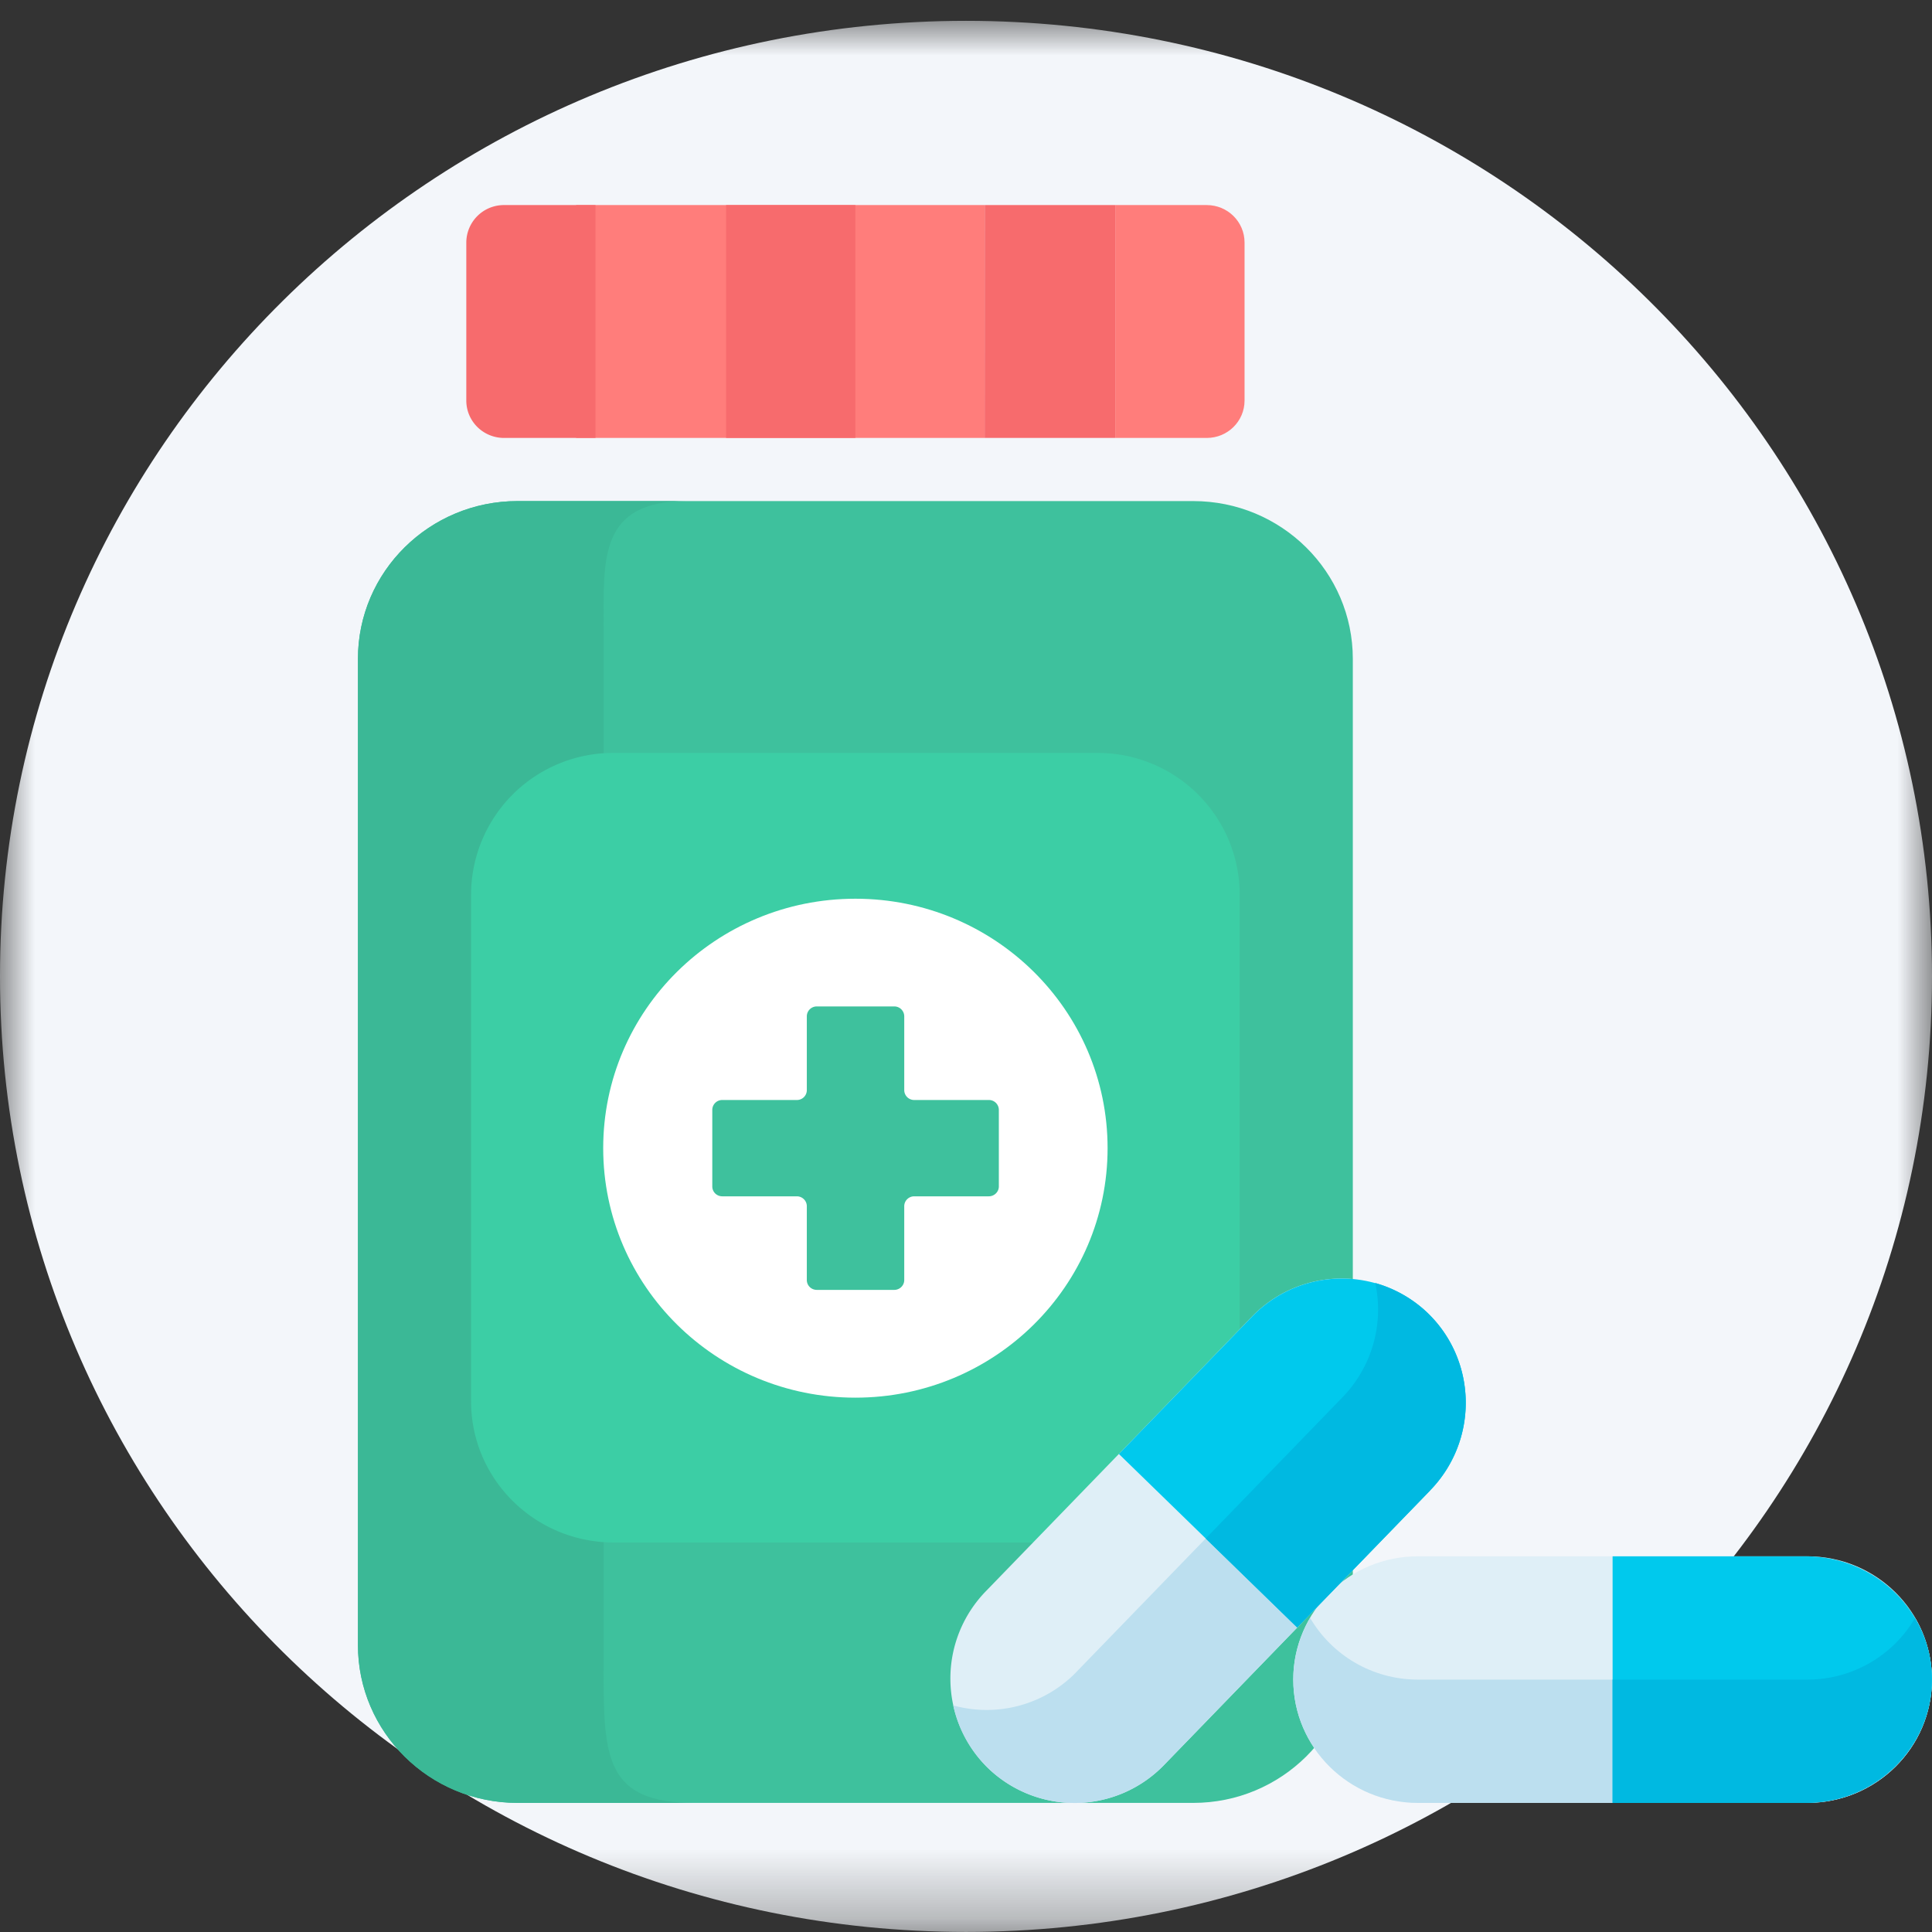 <svg xmlns="http://www.w3.org/2000/svg" xmlns:xlink="http://www.w3.org/1999/xlink" width="28" height="28" viewBox="0 0 28 28"><rect x="0" y="0" width="28" height="28" fill="#333333" stroke="none"/><defs><path id="a" d="M0 0h28v27.7H0z"/></defs><g fill="none" fill-rule="evenodd"><g transform="translate(0 .3)"><mask id="b" fill="#fff"><use xlink:href="#a"/></mask><path fill="#F3F6FA" d="M28 13.85c0 7.649-6.268 13.849-14 13.849s-14-6.2-14-13.85C0 6.202 6.268.002 14 .002S28 6.2 28 13.85" mask="url(#b)"/></g><path fill="#3EC19D" d="M17.293 26.129H7.501c-1.277 0-2.313-1.025-2.313-2.288V9.549c0-1.263 1.036-2.287 2.313-2.287h9.792c1.277 0 2.313 1.024 2.313 2.287v14.292c0 1.263-1.036 2.288-2.313 2.288"/><path fill="#3BB896" d="M8.748 24.22V9.099c0-1.003-.07-1.837 1.208-1.837H7.5c-1.277 0-2.313 1.024-2.313 2.287v14.292c0 1.263 1.036 2.288 2.313 2.288h2.563c-1.277 0-1.316-.646-1.316-1.91"/><path fill="#3CCEA5" d="M15.898 10.912H8.896a2.058 2.058 0 0 0-2.069 2.046v7.35c0 1.131.926 2.047 2.07 2.047h7a2.058 2.058 0 0 0 2.07-2.046v-7.35a2.058 2.058 0 0 0-2.07-2.047"/><path fill="#FFF" d="M12.397 13.025c2.019 0 3.655 1.618 3.655 3.615 0 1.998-1.636 3.616-3.655 3.616s-3.655-1.618-3.655-3.616c0-1.997 1.636-3.615 3.655-3.615"/><path fill="#3EC19D" d="M14.33 15.942h-1.08a.144.144 0 0 1-.145-.143v-1.07a.144.144 0 0 0-.145-.143h-1.122a.144.144 0 0 0-.145.143v1.07a.143.143 0 0 1-.144.143h-1.081a.144.144 0 0 0-.145.143v1.11c0 .08.065.143.145.143h1.08c.08 0 .145.064.145.143v1.07c0 .08.065.143.145.143h1.122c.08 0 .145-.064.145-.143v-1.07c0-.079.065-.143.145-.143h1.08c.08 0 .146-.064.146-.143v-1.11a.144.144 0 0 0-.145-.143"/><path fill="#FF7D7B" d="M16.163 2.972h1.326c.303 0 .548.243.548.543v2.29c0 .3-.245.542-.548.542h-1.326V2.972zM8.35 6.347h5.92V2.972H8.35z"/><path fill="#F76B6D" d="M8.63 2.972H7.306a.545.545 0 0 0-.548.543v2.29c0 .3.245.542.548.542H8.63V2.972zm1.893 3.375h1.874V2.972h-1.874zm3.747 0h1.893V2.972h-1.892z"/><path fill="#DFEFF7" d="M20.55 26.128h5.643c.998 0 1.806-.8 1.806-1.787 0-.986-.808-1.786-1.806-1.786H20.55c-.998 0-1.807.8-1.807 1.786 0 .987.81 1.787 1.807 1.787"/><path fill="#BCDFEF" d="M20.55 24.342h5.643c.668 0 1.25-.36 1.563-.894.154.263.243.568.243.894 0 .986-.808 1.787-1.806 1.787H20.55c-.998 0-1.807-.8-1.807-1.787 0-.326.09-.63.244-.894.312.534.895.894 1.563.894"/><path fill="#00C9ED" d="M23.371 22.555h2.795c1.012 0 1.833.8 1.833 1.787 0 .986-.82 1.786-1.833 1.786h-2.795v-3.573z"/><path fill="#00B9E1" d="M26.193 24.342c.667 0 1.248-.359 1.56-.89.697 1.177-.17 2.677-1.587 2.677h-2.795v-1.787h2.822z"/><path fill="#DFEFF7" d="m14.289 23.06 3.854-3.977a1.805 1.805 0 0 1 2.556-.046c.714.694.727 1.842.029 2.562l-3.854 3.977a1.805 1.805 0 0 1-2.556.047 1.815 1.815 0 0 1-.029-2.563"/><path fill="#BCDFEF" d="m15.604 24.227 3.854-3.977a1.82 1.82 0 0 0 .474-1.655c.28.078.544.225.767.442.714.695.727 1.842.028 2.562l-3.854 3.977a1.804 1.804 0 0 1-2.555.047 1.788 1.788 0 0 1-.503-.907 1.813 1.813 0 0 0 1.79-.489"/><path fill="#00C9ED" d="m18.8 23.588 1.928-1.989a1.815 1.815 0 0 0-.029-2.562 1.805 1.805 0 0 0-2.556.047l-1.927 1.988 2.585 2.516z"/><path fill="#00B9E1" d="M20.728 21.6 18.8 23.587l-1.326-1.29 1.983-2.047a1.825 1.825 0 0 0 .474-1.656c.293.082.56.24.767.442.714.695.727 1.842.029 2.562"/></g></svg>